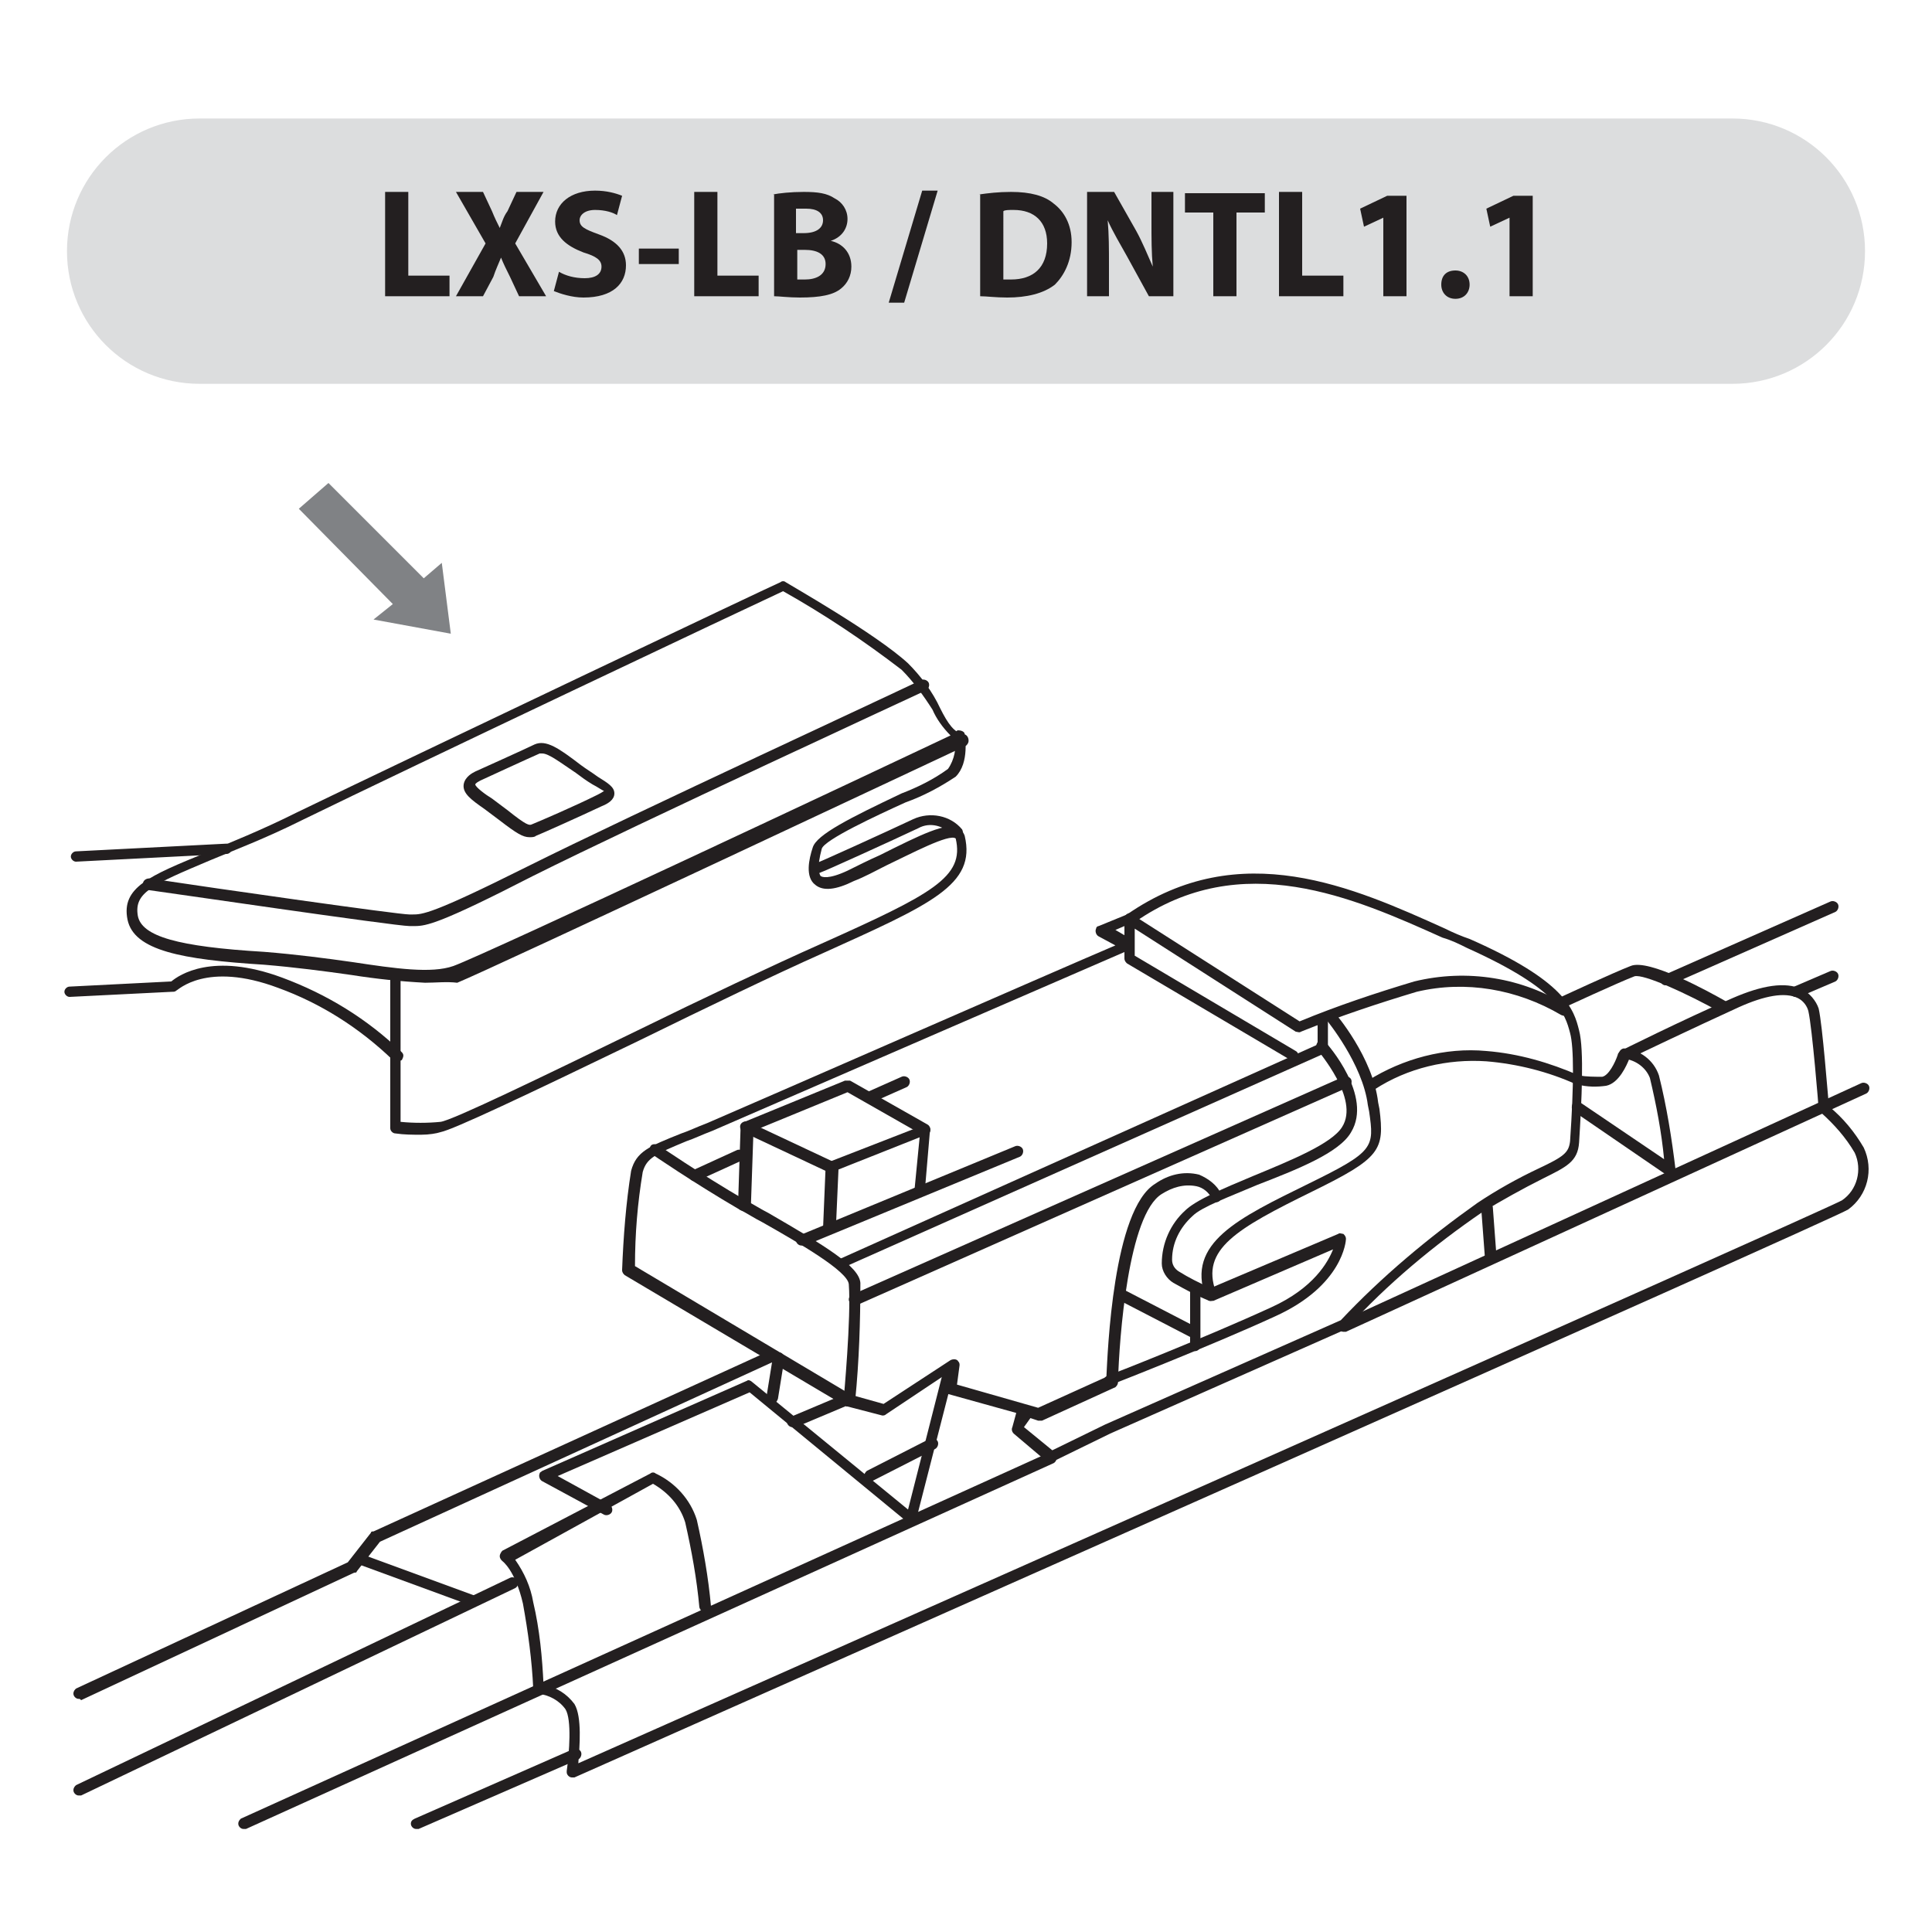 <?xml version="1.0" encoding="utf-8"?>
<!-- Generator: Adobe Illustrator 23.0.3, SVG Export Plug-In . SVG Version: 6.00 Build 0)  -->
<svg version="1.1" id="Layer_1" xmlns="http://www.w3.org/2000/svg" xmlns:xlink="http://www.w3.org/1999/xlink" x="0px" y="0px"
	 viewBox="0 0 150 150" style="enable-background:new 0 0 150 150;" xml:space="preserve">
<style type="text/css">
	.st0{fill:#DCDDDE;}
	.st1{enable-background:new    ;}
	.st2{fill:#231F20;}
	.st3{fill-rule:evenodd;clip-rule:evenodd;fill:#808285;}
	.st4{fill:none;}
</style>
<title>lxs-lb-dntl1_1-01</title>
<g id="lxs-lb_dntl1.1">
	<path class="st0" d="M15.5,9.2h119c5.7,0,10.3,4.6,10.3,10.3v0c0,5.7-4.6,10.3-10.3,10.3h-119c-5.7,0-10.3-4.6-10.3-10.3v0
		C5.2,13.8,9.8,9.2,15.5,9.2z"/>
	<g class="st1">
		<path class="st2" d="M29.9,14.9h1.8v6.5h3.2V23h-5V14.9z"/>
		<path class="st2" d="M40.3,23l-0.7-1.5c-0.3-0.6-0.5-1-0.7-1.5h0c-0.2,0.5-0.4,0.9-0.6,1.5L37.5,23h-2.1l2.3-4.1l-2.3-4h2.1
			l0.7,1.5c0.2,0.5,0.4,0.9,0.6,1.3h0c0.2-0.5,0.3-0.9,0.6-1.3l0.7-1.5h2.1L40,18.9l2.4,4.1H40.3z"/>
		<path class="st2" d="M43.4,21.1c0.5,0.3,1.2,0.5,2,0.5c0.8,0,1.3-0.3,1.3-0.9c0-0.5-0.4-0.8-1.4-1.1c-1.3-0.5-2.2-1.2-2.2-2.4
			c0-1.4,1.2-2.4,3.1-2.4c0.9,0,1.6,0.2,2.1,0.4l-0.4,1.5c-0.3-0.2-0.9-0.4-1.7-0.4c-0.8,0-1.2,0.4-1.2,0.8c0,0.5,0.4,0.7,1.5,1.1
			c1.4,0.5,2.1,1.3,2.1,2.4c0,1.4-1,2.5-3.3,2.5c-0.9,0-1.8-0.3-2.3-0.5L43.4,21.1z"/>
		<path class="st2" d="M52.7,19.3v1.2h-3.1v-1.2H52.7z"/>
		<path class="st2" d="M53.9,14.9h1.8v6.5h3.2V23h-5V14.9z"/>
		<path class="st2" d="M60,15.1c0.5-0.1,1.4-0.2,2.4-0.2c1.1,0,1.8,0.1,2.4,0.5c0.6,0.3,1,0.9,1,1.6c0,0.7-0.4,1.4-1.3,1.7v0
			c0.9,0.2,1.6,0.9,1.6,2c0,0.7-0.3,1.3-0.8,1.7c-0.6,0.5-1.6,0.7-3.2,0.7c-0.9,0-1.6-0.1-2-0.1V15.1z M61.8,18.1h0.6
			c1,0,1.5-0.4,1.5-1c0-0.6-0.5-0.9-1.3-0.9c-0.4,0-0.6,0-0.8,0V18.1z M61.8,21.7c0.2,0,0.4,0,0.7,0c0.8,0,1.6-0.3,1.6-1.2
			c0-0.8-0.7-1.1-1.6-1.1h-0.6V21.7z"/>
		<path class="st2" d="M69,23.5l2.6-8.7h1.2l-2.6,8.7H69z"/>
		<path class="st2" d="M76,15.1c0.7-0.1,1.5-0.2,2.5-0.2c1.5,0,2.6,0.3,3.3,0.9c0.8,0.6,1.4,1.6,1.4,3c0,1.5-0.6,2.6-1.3,3.3
			c-0.9,0.7-2.2,1-3.7,1c-0.9,0-1.6-0.1-2.1-0.1V15.1z M77.9,21.7c0.2,0,0.4,0,0.6,0c1.7,0,2.8-0.9,2.8-2.8c0-1.7-1-2.6-2.6-2.6
			c-0.4,0-0.7,0-0.8,0.1V21.7z"/>
		<path class="st2" d="M84.4,23v-8.1h2.1l1.7,3c0.5,0.9,0.9,1.9,1.3,2.8h0c-0.1-1.1-0.1-2.2-0.1-3.4v-2.4h1.7V23h-1.9l-1.7-3.1
			C87,19,86.4,18,86,17.1h0c0.1,1.1,0.1,2.2,0.1,3.5V23H84.4z"/>
		<path class="st2" d="M94.2,16.5h-2.2v-1.5h6.2v1.5h-2.2V23h-1.8V16.5z"/>
		<path class="st2" d="M99.3,14.9h1.8v6.5h3.2V23h-5V14.9z"/>
		<path class="st2" d="M107.4,16.9L107.4,16.9l-1.5,0.7l-0.3-1.4l2.1-1h1.5V23h-1.8V16.9z"/>
		<path class="st2" d="M111.9,22.1c0-0.7,0.4-1.1,1.1-1.1c0.6,0,1.1,0.4,1.1,1.1c0,0.6-0.4,1.1-1.1,1.1
			C112.3,23.2,111.9,22.7,111.9,22.1z"/>
		<path class="st2" d="M117.2,16.9L117.2,16.9l-1.5,0.7l-0.3-1.4l2.1-1h1.5V23h-1.8V16.9z"/>
	</g>
	<polygon class="st3" points="30.5,46.9 23.2,39.5 25.5,37.5 32.9,44.9 34.3,43.7 35,49.2 29,48.1 	"/>
	<path class="st2" d="M5.9,66.9c-0.2,0-0.4-0.2-0.4-0.4c0-0.2,0.2-0.4,0.4-0.4l11.7-0.6c0.2,0,0.4,0.2,0.4,0.4
		c0,0.2-0.2,0.4-0.4,0.4c0,0,0,0,0,0L5.9,66.9L5.9,66.9z"/>
	<path class="st2" d="M33,76.3c-1.9-0.1-3.8-0.3-5.7-0.6c-2.1-0.3-4.4-0.6-6.8-0.8c-6.4-0.4-10.1-1.1-10.6-3.5
		c-0.5-2.5,1.7-3.4,6.1-5.2c1.9-0.8,4.2-1.7,7-3.1c9.1-4.4,37.3-17.8,37.6-17.9c0.1-0.1,0.3-0.1,0.4,0c0.3,0.2,7,4,9.5,6.3
		c1,1,1.9,2.2,2.5,3.5c0.6,1.2,1.1,1.9,1.8,2c0.2,0,0.4,0.2,0.4,0.5c0,0.2-0.1,0.3-0.2,0.4c-1.5,0.7-36.8,17.3-39.5,18.4
		C34.7,76.2,33.8,76.3,33,76.3z M60.8,45.9C58.2,47.1,32,59.5,23.4,63.7c-2.8,1.4-5.2,2.3-7.1,3.1c-4.5,1.9-5.9,2.5-5.6,4.3
		c0.3,1.6,3.1,2.4,9.8,2.8c2.5,0.2,4.8,0.5,6.9,0.8c3.3,0.5,6.1,0.9,7.8,0.3c2.5-0.9,32.9-15.2,38.6-17.9c-0.6-0.6-1.1-1.3-1.4-2
		C71.7,54,70.9,52.9,70,52C67,49.7,64,47.7,60.8,45.9z"/>
	<path class="st2" d="M32.2,71.9c-0.1,0-0.2,0-0.2,0l-0.2,0c-1.1,0-19.5-2.7-20.3-2.8c-0.2,0-0.4-0.3-0.4-0.5c0-0.2,0.2-0.4,0.5-0.4
		C16.9,69,30.9,71,31.8,71l0.2,0c0.8,0,1.5,0,8.9-3.7c8-4,30.3-14.3,30.6-14.5c0.2-0.1,0.5,0,0.6,0.2c0.1,0.2,0,0.5-0.2,0.6
		c-0.2,0.1-22.5,10.4-30.5,14.4C34.2,71.7,33.1,71.9,32.2,71.9z"/>
	<path class="st2" d="M32.7,88.1c-0.7,0-1.3,0-2-0.1c-0.2,0-0.4-0.2-0.4-0.4V75.8c0-0.2,0.2-0.4,0.4-0.4c0.2,0,0.4,0.2,0.4,0.4v11.3
		c1,0.1,2.1,0.1,3.1,0c0.9-0.1,8.1-3.6,15.1-7c5.3-2.6,10.8-5.2,14.4-6.8c8.7-3.9,11.2-5.2,10.5-8.2c-0.5-0.4-3.5,1.2-5.4,2.1
		c-0.8,0.4-1.7,0.9-2.5,1.2c-1.4,0.7-2.4,0.8-3,0.3c-0.8-0.6-0.5-2-0.2-2.9c0.3-1,2.9-2.3,6.9-4.2c1.3-0.5,2.5-1.1,3.6-1.9
		c0.5-0.7,0.7-1.7,0.5-2.5c0-0.2,0.1-0.5,0.3-0.5c0.2,0,0.5,0.1,0.5,0.3c0,0.1,0.4,2.2-0.7,3.3c-1.2,0.8-2.5,1.5-3.9,2
		c-2.2,1-6.3,2.9-6.5,3.6c-0.4,1.5-0.2,1.9-0.1,2.1c0.1,0.1,0.6,0.3,2.1-0.4c0.8-0.4,1.6-0.8,2.5-1.2c3.2-1.6,5.2-2.6,6.1-2.1
		c0.2,0.1,0.4,0.3,0.5,0.6c0.9,3.8-2.6,5.3-11,9.1c-3.6,1.6-9,4.2-14.3,6.8c-8.9,4.3-14.4,6.9-15.4,7.1C33.9,88,33.3,88.1,32.7,88.1
		z"/>
	<path class="st2" d="M63.5,67.8c-0.2,0-0.4-0.2-0.4-0.4c0-0.2,0.1-0.3,0.3-0.4c0.1,0,5.6-2.5,7.5-3.4c1.3-0.6,2.9-0.3,3.8,0.8
		c0.1,0.2,0.1,0.5-0.1,0.6c-0.2,0.1-0.4,0.1-0.6-0.1c-0.7-0.8-1.8-1.1-2.7-0.6c-1.9,0.9-7.4,3.4-7.5,3.4
		C63.6,67.8,63.5,67.8,63.5,67.8z"/>
	<path class="st2" d="M30.8,82.4c-0.1,0-0.2,0-0.3-0.1c-2.6-2.5-5.6-4.4-8.9-5.6c-5.6-2.1-7.8,0.2-7.9,0.2c-0.1,0.1-0.2,0.1-0.3,0.1
		l-8,0.4C5.2,77.4,5,77.2,5,77c0-0.2,0.2-0.4,0.4-0.4l7.9-0.4c0.6-0.5,3.2-2.3,8.6-0.3c3.5,1.3,6.6,3.2,9.3,5.8
		c0.2,0.2,0.1,0.4,0,0.6C31,82.4,30.9,82.4,30.8,82.4L30.8,82.4z"/>
	<path class="st2" d="M41.1,65c-0.5,0-1-0.3-2.3-1.3c-0.4-0.3-0.8-0.6-1.2-0.9c-1-0.7-1.7-1.2-1.6-1.9c0.1-0.6,0.7-0.9,0.9-1l0,0
		c0,0,4-1.8,4.6-2.1c0.9-0.4,1.9,0.3,3.6,1.6c0.4,0.3,0.9,0.6,1.3,0.9c0.8,0.5,1.3,0.8,1.3,1.3c0,0.5-0.5,0.8-1,1
		c-1.7,0.8-4.6,2.1-5.1,2.3C41.5,65,41.3,65,41.1,65z M42.1,58.5c-0.1,0-0.1,0-0.2,0c-0.7,0.3-4.6,2.1-4.6,2.1l0,0
		c-0.4,0.2-0.4,0.3-0.4,0.3c0,0.2,0.8,0.8,1.3,1.1c0.4,0.3,0.8,0.6,1.2,0.9c1.5,1.2,1.7,1.2,1.9,1.1c0.5-0.2,3.3-1.4,5.1-2.3
		c0.4-0.2,0.5-0.3,0.5-0.3c-0.1,0-0.5-0.3-0.9-0.5c-0.5-0.3-0.9-0.6-1.3-0.9C43.5,59.2,42.6,58.5,42.1,58.5L42.1,58.5z M37.2,60.3
		L37.2,60.3z"/>
	<path class="st2" d="M81.6,113.6c-0.1,0-0.2,0-0.3-0.1l-2.6-2.2c-0.1-0.1-0.2-0.3-0.1-0.5l0.3-1.1l-5.4-1.5
		c-0.2-0.1-0.3-0.3-0.3-0.5l0.1-0.9l-4.5,3c-0.1,0.1-0.2,0.1-0.3,0.1l-2.7-0.7c0,0-0.1,0-0.1,0L48.5,99c-0.1-0.1-0.2-0.2-0.2-0.4
		c0.1-2.6,0.3-5.2,0.7-7.7c0.4-1.5,1.4-1.9,3.9-2.9c0.6-0.2,1.2-0.5,2-0.8c3.5-1.5,27-11.8,31.7-13.8l-1.3-0.7
		c-0.2-0.1-0.3-0.4-0.2-0.6c0-0.1,0.1-0.2,0.2-0.2l2.2-0.9c8.8-6.1,17.6-2.1,24.7,1.1c0.6,0.3,1.3,0.6,1.9,0.8
		c7.5,3.3,8.1,5.5,8.5,7.1c0.4,1.5,0.2,5.5,0,8.7c-0.1,1.5-1,1.9-2.8,2.8c-1.6,0.8-3.2,1.7-4.7,2.6c-3.8,2.6-7.4,5.6-10.5,9
		c0,0-0.1,0.1-0.1,0.1l-18.3,8.1l-4.3,2.1C81.7,113.6,81.7,113.6,81.6,113.6z M79.5,110.8l2.2,1.8l4.1-2l18.3-8.1
		c3.2-3.4,6.8-6.4,10.6-9.1c1.5-1,3.1-1.9,4.8-2.7c1.9-0.9,2.3-1.2,2.4-2.1c0.3-4.4,0.3-7.3,0-8.4c-0.4-1.5-0.9-3.4-8-6.6
		c-0.6-0.3-1.2-0.6-1.9-0.8c-6.9-3.1-15.6-7-23.9-1.2c0,0-0.1,0-0.1,0l-1.4,0.6l1.2,0.7c0.2,0.1,0.3,0.4,0.2,0.6
		c0,0.1-0.1,0.1-0.2,0.2c0,0-28.6,12.4-32.5,14.1c-0.8,0.3-1.4,0.6-2,0.8c-2.4,1-3.1,1.3-3.4,2.4c-0.4,2.4-0.6,4.8-0.6,7.3l16.8,10
		l2.5,0.7l5.2-3.4c0.2-0.1,0.5-0.1,0.6,0.1c0.1,0.1,0.1,0.2,0.1,0.3l-0.2,1.5l6.3,1.8l5.3-2.4c0.1-1.9,0.5-13,3.8-15
		c1-0.7,2.2-1,3.4-0.7c0.7,0.3,1.4,0.8,1.7,1.5c0.1,0.2,0,0.5-0.2,0.6c-0.2,0.1-0.5,0-0.5-0.2c-0.2-0.5-0.7-0.9-1.2-1
		c-1-0.2-1.9,0.1-2.7,0.6c-2.6,1.6-3.3,11.1-3.4,14.6c0,0.2-0.1,0.3-0.2,0.4l-5.7,2.6c-0.1,0-0.2,0-0.3,0l-0.6-0.2L79.5,110.8z"/>
	<path class="st2" d="M100.4,82.4c-0.1,0-0.2,0-0.2-0.1l-12.7-7.5c-0.1-0.1-0.2-0.2-0.2-0.4v-3.1c0-0.2,0.2-0.4,0.4-0.4
		c0.1,0,0.2,0,0.2,0.1l13,8.3c2.9-1.2,5.9-2.2,8.9-3.1c4.1-1,8.4-0.3,11.9,1.9c0.2,0.1,0.2,0.4,0.1,0.6c-0.1,0.2-0.4,0.2-0.6,0.1
		c-3.4-2-7.4-2.7-11.2-1.8c-3,0.9-6,1.9-9,3.1c-0.1,0.1-0.3,0-0.4,0l-12.5-8v2.1l12.5,7.4c0.2,0.1,0.3,0.4,0.1,0.6
		C100.7,82.4,100.6,82.4,100.4,82.4L100.4,82.4z"/>
	<path class="st2" d="M65.4,98.5c-0.2,0-0.4-0.2-0.4-0.4c0-0.2,0.1-0.3,0.3-0.4l37-16.6v-1.8c0-0.2,0.2-0.4,0.4-0.4s0.4,0.2,0.4,0.4
		c0,0,0,0,0,0v2.1c0,0.2-0.1,0.3-0.3,0.4L65.5,98.4C65.5,98.5,65.4,98.5,65.4,98.5z"/>
	<path class="st2" d="M86.1,107.6c-0.2,0-0.4-0.2-0.4-0.4c0-0.2,0.1-0.3,0.3-0.4c0.1,0,7.7-3,12.7-5.3c3.3-1.5,4.4-3.5,4.8-4.5
		l-9.3,4c-0.1,0-0.2,0-0.3,0c-1-0.4-1.9-0.9-2.8-1.4c-0.5-0.3-0.9-0.9-0.9-1.5c0-1.6,0.7-3.1,1.8-4.1c0.8-0.8,2.9-1.7,5.3-2.7
		c2.9-1.2,6.1-2.5,6.9-3.8c1.4-2.2-1.9-5.9-1.9-6c-0.2-0.2-0.1-0.4,0-0.6s0.4-0.1,0.6,0c0.2,0.2,3.7,4.2,2,7
		c-0.9,1.6-4.2,2.9-7.3,4.1c-2.1,0.9-4.3,1.7-5,2.4c-1,0.9-1.6,2.1-1.6,3.4c0,0.4,0.2,0.7,0.5,0.9c0.8,0.5,1.6,0.9,2.5,1.3l9.9-4.2
		c0.1-0.1,0.3,0,0.4,0c0.1,0.1,0.2,0.2,0.2,0.4c0,0.1-0.2,3.6-5.5,6c-5,2.3-12.7,5.3-12.7,5.3C86.2,107.6,86.2,107.6,86.1,107.6z"/>
	<path class="st2" d="M92.8,104.9c-0.2,0-0.4-0.2-0.4-0.4V100c0-0.2,0.2-0.4,0.4-0.4c0.2,0,0.4,0.2,0.4,0.4v4.5
		C93.2,104.7,93,104.9,92.8,104.9z"/>
	<path class="st2" d="M92.6,103.8c-0.1,0-0.1,0-0.2,0l-5.6-2.9c-0.2-0.1-0.3-0.4-0.2-0.6c0.1-0.2,0.4-0.3,0.6-0.2c0,0,0,0,0,0
		l5.6,2.9c0.2,0.1,0.3,0.4,0.2,0.6C92.9,103.7,92.7,103.8,92.6,103.8z"/>
	<path class="st2" d="M94,101c-0.2,0-0.3-0.1-0.4-0.3c-1.5-4.2,2.5-6.1,8-8.8c5.1-2.5,5.1-2.8,4.7-5.6l-0.1-0.5
		c-0.4-3.2-3.2-6.6-3.2-6.6c-0.2-0.2-0.1-0.4,0-0.6c0.2-0.2,0.4-0.1,0.6,0l0,0c0.1,0.1,3,3.5,3.4,7l0.1,0.5c0.4,3.2,0.1,3.8-5.2,6.4
		c-5.9,2.9-8.7,4.5-7.5,7.8c0.1,0.2,0,0.5-0.3,0.5C94.1,101,94.1,101,94,101L94,101z"/>
	<path class="st2" d="M66.3,101.3c-0.2,0-0.4-0.2-0.4-0.4c0-0.2,0.1-0.3,0.3-0.4l38.1-16.9c0.2-0.1,0.5,0,0.6,0.2s0,0.5-0.2,0.6l0,0
		l-38.1,16.9C66.4,101.3,66.4,101.3,66.3,101.3z"/>
	<path class="st2" d="M65.9,109.2C65.8,109.2,65.8,109.2,65.9,109.2c-0.3,0-0.4-0.2-0.4-0.5c0,0,0,0,0,0c0-0.1,0.6-6.4,0.4-9
		c-0.1-1-3.7-3.1-6.7-4.8c-0.6-0.3-1.2-0.7-1.8-1c-3.6-2.1-6.8-4.3-6.8-4.3c-0.2-0.1-0.2-0.4-0.1-0.6c0.1-0.2,0.4-0.2,0.6-0.1
		c0,0,0,0,0,0c0,0,3.2,2.2,6.8,4.3c0.6,0.3,1.2,0.7,1.8,1c4.3,2.5,7,4.1,7.1,5.4c0,3-0.1,6.1-0.4,9.1
		C66.3,109,66.1,109.2,65.9,109.2z"/>
	<path class="st2" d="M62.2,96.7c-0.2,0-0.4-0.2-0.4-0.4c0-0.2,0.1-0.3,0.3-0.4l16.7-6.9c0.2-0.1,0.5,0,0.6,0.2
		c0.1,0.2,0,0.5-0.2,0.6l0,0l-16.7,6.9C62.3,96.7,62.2,96.7,62.2,96.7z"/>
	<path class="st2" d="M53.9,91.7c-0.2,0-0.4-0.2-0.4-0.4c0-0.2,0.1-0.3,0.2-0.4l3.5-1.6c0.2-0.1,0.5,0,0.6,0.2
		c0.1,0.2,0,0.5-0.2,0.6l0,0l-3.5,1.6C54,91.7,54,91.7,53.9,91.7z"/>
	<path class="st2" d="M67.5,85.6c-0.2,0-0.4-0.2-0.4-0.4c0-0.2,0.1-0.3,0.2-0.4l2.7-1.2c0.2-0.1,0.5,0,0.6,0.2
		c0.1,0.2,0,0.5-0.2,0.6l0,0l-2.7,1.2C67.6,85.6,67.5,85.6,67.5,85.6z"/>
	<path class="st2" d="M64.3,95.8L64.3,95.8c-0.3,0-0.4-0.2-0.4-0.4l0.2-4.8c0-0.2,0.1-0.3,0.3-0.4l7.2-2.8c0.2-0.1,0.5,0,0.6,0.2
		c0,0.1,0,0.1,0,0.2l-0.4,4.7c0,0.2-0.2,0.4-0.4,0.4c0,0,0,0,0,0c-0.2,0-0.4-0.2-0.4-0.5c0,0,0,0,0,0l0.4-4.1l-6.3,2.5l-0.2,4.5
		C64.7,95.6,64.5,95.8,64.3,95.8z"/>
	<path class="st2" d="M57.7,94L57.7,94c-0.3,0-0.4-0.2-0.4-0.4l0.2-6.1c0-0.2,0.1-0.3,0.3-0.4l7.8-3.2c0.1,0,0.3,0,0.4,0l6,3.4
		c0.2,0.1,0.3,0.4,0.2,0.6c-0.1,0.2-0.4,0.3-0.6,0.2l-5.8-3.3l-7.3,3l-0.2,5.8C58.1,93.9,57.9,94,57.7,94z"/>
	<path class="st2" d="M64.5,91c-0.1,0-0.1,0-0.2,0l-6.6-3.1c-0.2-0.1-0.3-0.4-0.2-0.6c0.1-0.2,0.4-0.3,0.6-0.2c0,0,0,0,0,0l6.6,3.1
		c0.2,0.1,0.3,0.4,0.2,0.6C64.8,90.9,64.7,91,64.5,91L64.5,91z"/>
	<path class="st2" d="M70.9,118.4c-0.1,0-0.2,0-0.3-0.1l-12.4-10.2l-14.9,6.5l4,2.2c0.2,0.1,0.3,0.4,0.2,0.6s-0.4,0.3-0.6,0.2
		l-4.8-2.6c-0.2-0.1-0.3-0.4-0.2-0.6c0-0.1,0.1-0.1,0.2-0.2l15.9-7c0.1-0.1,0.3,0,0.4,0.1l12.1,9.9l2.8-11c0.1-0.2,0.3-0.4,0.5-0.3
		s0.4,0.3,0.3,0.5l-3,11.7c0,0.1-0.1,0.3-0.3,0.3C71,118.4,70.9,118.4,70.9,118.4z"/>
	<path class="st2" d="M59.9,109C59.9,109,59.8,109,59.9,109c-0.3,0-0.5-0.3-0.4-0.5l0.5-3.1c0-0.2,0.2-0.4,0.5-0.4
		c0.2,0,0.4,0.2,0.4,0.5c0,0,0,0,0,0l-0.5,3.1C60.3,108.9,60.1,109,59.9,109z"/>
	<path class="st2" d="M61.5,110.8c-0.2,0-0.4-0.2-0.4-0.4c0-0.2,0.1-0.3,0.3-0.4l3.8-1.6c0.2-0.1,0.5,0,0.6,0.2
		c0.1,0.2,0,0.5-0.2,0.6l-3.8,1.6C61.7,110.7,61.6,110.8,61.5,110.8z"/>
	<path class="st2" d="M67.5,115c-0.2,0-0.4-0.2-0.4-0.4c0-0.2,0.1-0.3,0.2-0.4l4.9-2.5c0.2-0.1,0.5,0,0.6,0.2s0,0.5-0.2,0.6
		c0,0,0,0,0,0l-4.9,2.5C67.6,115,67.5,115,67.5,115z"/>
	<path class="st2" d="M6.1,131.9c-0.2,0-0.4-0.2-0.4-0.4c0-0.2,0.1-0.3,0.2-0.4l21.1-9.8l1.8-2.3c0-0.1,0.1-0.1,0.2-0.1l30.7-14
		c0.2-0.1,0.5,0,0.6,0.2c0.1,0.2,0,0.5-0.2,0.6c0,0,0,0,0,0l-30.6,14l-1.8,2.3c0,0.1-0.1,0.1-0.2,0.1l-21.2,9.9
		C6.2,131.9,6.2,131.9,6.1,131.9z"/>
	<path class="st2" d="M6.1,139.4c-0.2,0-0.4-0.2-0.4-0.4c0-0.2,0.1-0.3,0.2-0.4l33.7-16.1c0.2-0.1,0.5,0,0.6,0.2
		c0.1,0.2,0,0.5-0.2,0.6L6.3,139.4C6.2,139.4,6.2,139.4,6.1,139.4z"/>
	<path class="st2" d="M18.9,142c-0.2,0-0.4-0.2-0.4-0.4c0-0.2,0.1-0.3,0.2-0.4l62.7-28.4c0.2-0.1,0.5,0,0.6,0.2
		c0.1,0.2,0,0.5-0.2,0.6L19.1,142C19,142,19,142,18.9,142z"/>
	<path class="st2" d="M36.8,124.7c-0.1,0-0.1,0-0.1,0l-9-3.3c-0.2-0.1-0.3-0.3-0.3-0.5c0.1-0.2,0.3-0.3,0.5-0.3c0,0,0,0,0,0l9,3.3
		c0.2,0.1,0.3,0.3,0.3,0.5C37.1,124.6,37,124.7,36.8,124.7z"/>
	<path class="st2" d="M44.4,138c-0.2,0-0.4-0.2-0.4-0.4c0,0,0,0,0-0.1c0.2-1.4,0.4-4-0.1-4.8c-0.5-0.7-1.3-1.1-2.1-1.2
		c-0.2,0-0.4-0.2-0.4-0.4c-0.1-2.2-0.4-4.4-0.8-6.6c-0.6-2.6-1.6-3.3-1.6-3.3c-0.1-0.1-0.2-0.2-0.2-0.4c0-0.1,0.1-0.3,0.2-0.4
		l11.5-6c0.1-0.1,0.3-0.1,0.4,0c1.5,0.7,2.7,2,3.2,3.6c0.5,2.2,0.9,4.5,1.1,6.7c0,0.2-0.1,0.4-0.4,0.5c-0.2,0-0.4-0.1-0.5-0.4
		c-0.2-2.2-0.6-4.4-1.1-6.6c-0.4-1.3-1.3-2.3-2.5-3L40,121.1c0.7,1,1.2,2.1,1.4,3.3c0.5,2.1,0.7,4.3,0.8,6.4c1,0.2,1.8,0.7,2.4,1.5
		c0.6,1,0.4,3.3,0.3,4.6C53.7,133,141.6,94,143,93.2c1.2-0.8,1.6-2.4,1-3.7c-0.7-1.2-1.6-2.2-2.6-3.1c-0.1-0.1-0.1-0.2-0.2-0.3
		c0-0.1-0.5-6.3-0.8-7.6c-0.1-0.4-0.4-0.8-0.8-1c-1-0.5-2.6-0.2-4.6,0.7c-3.5,1.6-7.7,3.6-8.5,4c-0.2,0.5-0.8,1.9-1.8,2.1
		c-0.7,0.1-1.5,0.1-2.2-0.1c0,0-0.1,0-0.1,0c-2.2-1-4.6-1.6-7-1.8c-3-0.2-6.1,0.5-8.7,2.2c-0.2,0.1-0.5,0.1-0.6-0.1
		c-0.1-0.2-0.1-0.5,0.1-0.6c0,0,0,0,0,0c2.7-1.7,6-2.6,9.2-2.3c2.5,0.2,4.9,0.9,7.2,1.9c0.6,0.1,1.2,0.1,1.8,0.1
		c0.5-0.1,1-1.1,1.2-1.7c0-0.1,0.1-0.2,0.2-0.3c0,0,4.8-2.4,8.7-4.1c2.3-1,4.1-1.3,5.4-0.7c0.6,0.3,1.1,0.9,1.3,1.5
		c0.3,1.3,0.7,6.6,0.8,7.6c1.1,0.9,2,2,2.7,3.2c0.8,1.7,0.3,3.7-1.2,4.8c-0.8,0.6-88.8,39.6-98.9,44.1C44.5,138,44.4,138,44.4,138z"
		/>
	<path class="st2" d="M129.7,91.4c-0.1,0-0.2,0-0.2-0.1l-7.3-5c-0.2-0.1-0.2-0.4-0.1-0.6c0.1-0.2,0.4-0.2,0.6-0.1l0,0l6.5,4.4
		c-0.2-2.1-0.6-4.2-1.1-6.3c-0.3-0.8-1.1-1.4-2-1.5c-0.2,0-0.4-0.2-0.4-0.4c0,0,0,0,0,0c0-0.2,0.2-0.4,0.4-0.4c0,0,0,0,0,0
		c1.2,0.1,2.3,0.9,2.7,2.1c0.6,2.4,1,4.9,1.3,7.4C130.1,91.2,129.9,91.4,129.7,91.4C129.7,91.4,129.7,91.4,129.7,91.4L129.7,91.4z"
		/>
	<path class="st2" d="M133.8,78.7c-0.1,0-0.1,0-0.2-0.1c-2.7-1.5-6-3-6.7-2.8c-1.3,0.5-5.4,2.4-5.4,2.4l-0.3-0.8
		c0,0,4.1-1.9,5.4-2.4c1.4-0.6,6.1,2,7.5,2.8c0.2,0.1,0.3,0.4,0.2,0.6C134,78.6,133.9,78.7,133.8,78.7L133.8,78.7z"/>
	<path class="st2" d="M129.3,76.5c-0.2,0-0.4-0.2-0.4-0.4c0-0.2,0.1-0.3,0.3-0.4l12.9-5.7c0.2-0.1,0.5,0,0.6,0.2
		c0.1,0.2,0,0.5-0.2,0.6c0,0,0,0,0,0l-12.9,5.7C129.4,76.4,129.4,76.5,129.3,76.5z"/>
	<path class="st2" d="M139.4,77.4c-0.2,0-0.4-0.2-0.4-0.4c0-0.2,0.1-0.3,0.3-0.4l2.8-1.2c0.2-0.1,0.5,0,0.6,0.2
		c0.1,0.2,0,0.5-0.2,0.6l-2.8,1.2C139.5,77.4,139.4,77.4,139.4,77.4z"/>
	<path class="st2" d="M104.3,103.4c-0.2,0-0.4-0.2-0.4-0.4c0-0.2,0.1-0.3,0.2-0.4l40.4-18.5c0.2-0.1,0.5,0,0.6,0.2
		c0.1,0.2,0,0.5-0.2,0.6l-40.4,18.5C104.4,103.4,104.3,103.4,104.3,103.4z"/>
	<path class="st2" d="M115.7,98.2c-0.2,0-0.4-0.2-0.4-0.4l-0.3-4c0-0.2,0.2-0.4,0.4-0.5c0.2,0,0.4,0.1,0.5,0.4c0,0,0,0,0,0l0.3,4
		C116.1,98,115.9,98.2,115.7,98.2C115.7,98.2,115.7,98.2,115.7,98.2z"/>
	<path class="st2" d="M32.3,142c-0.2,0-0.4-0.2-0.4-0.4c0-0.2,0.1-0.3,0.3-0.4l12.3-5.4c0.2-0.1,0.5,0,0.6,0.2
		c0.1,0.2,0,0.5-0.2,0.6c0,0,0,0,0,0L32.5,142C32.4,142,32.3,142,32.3,142z"/>
</g>
<g>
	<rect x="0" y="0" class="st4" width="150" height="150"/>
</g>
</svg>
